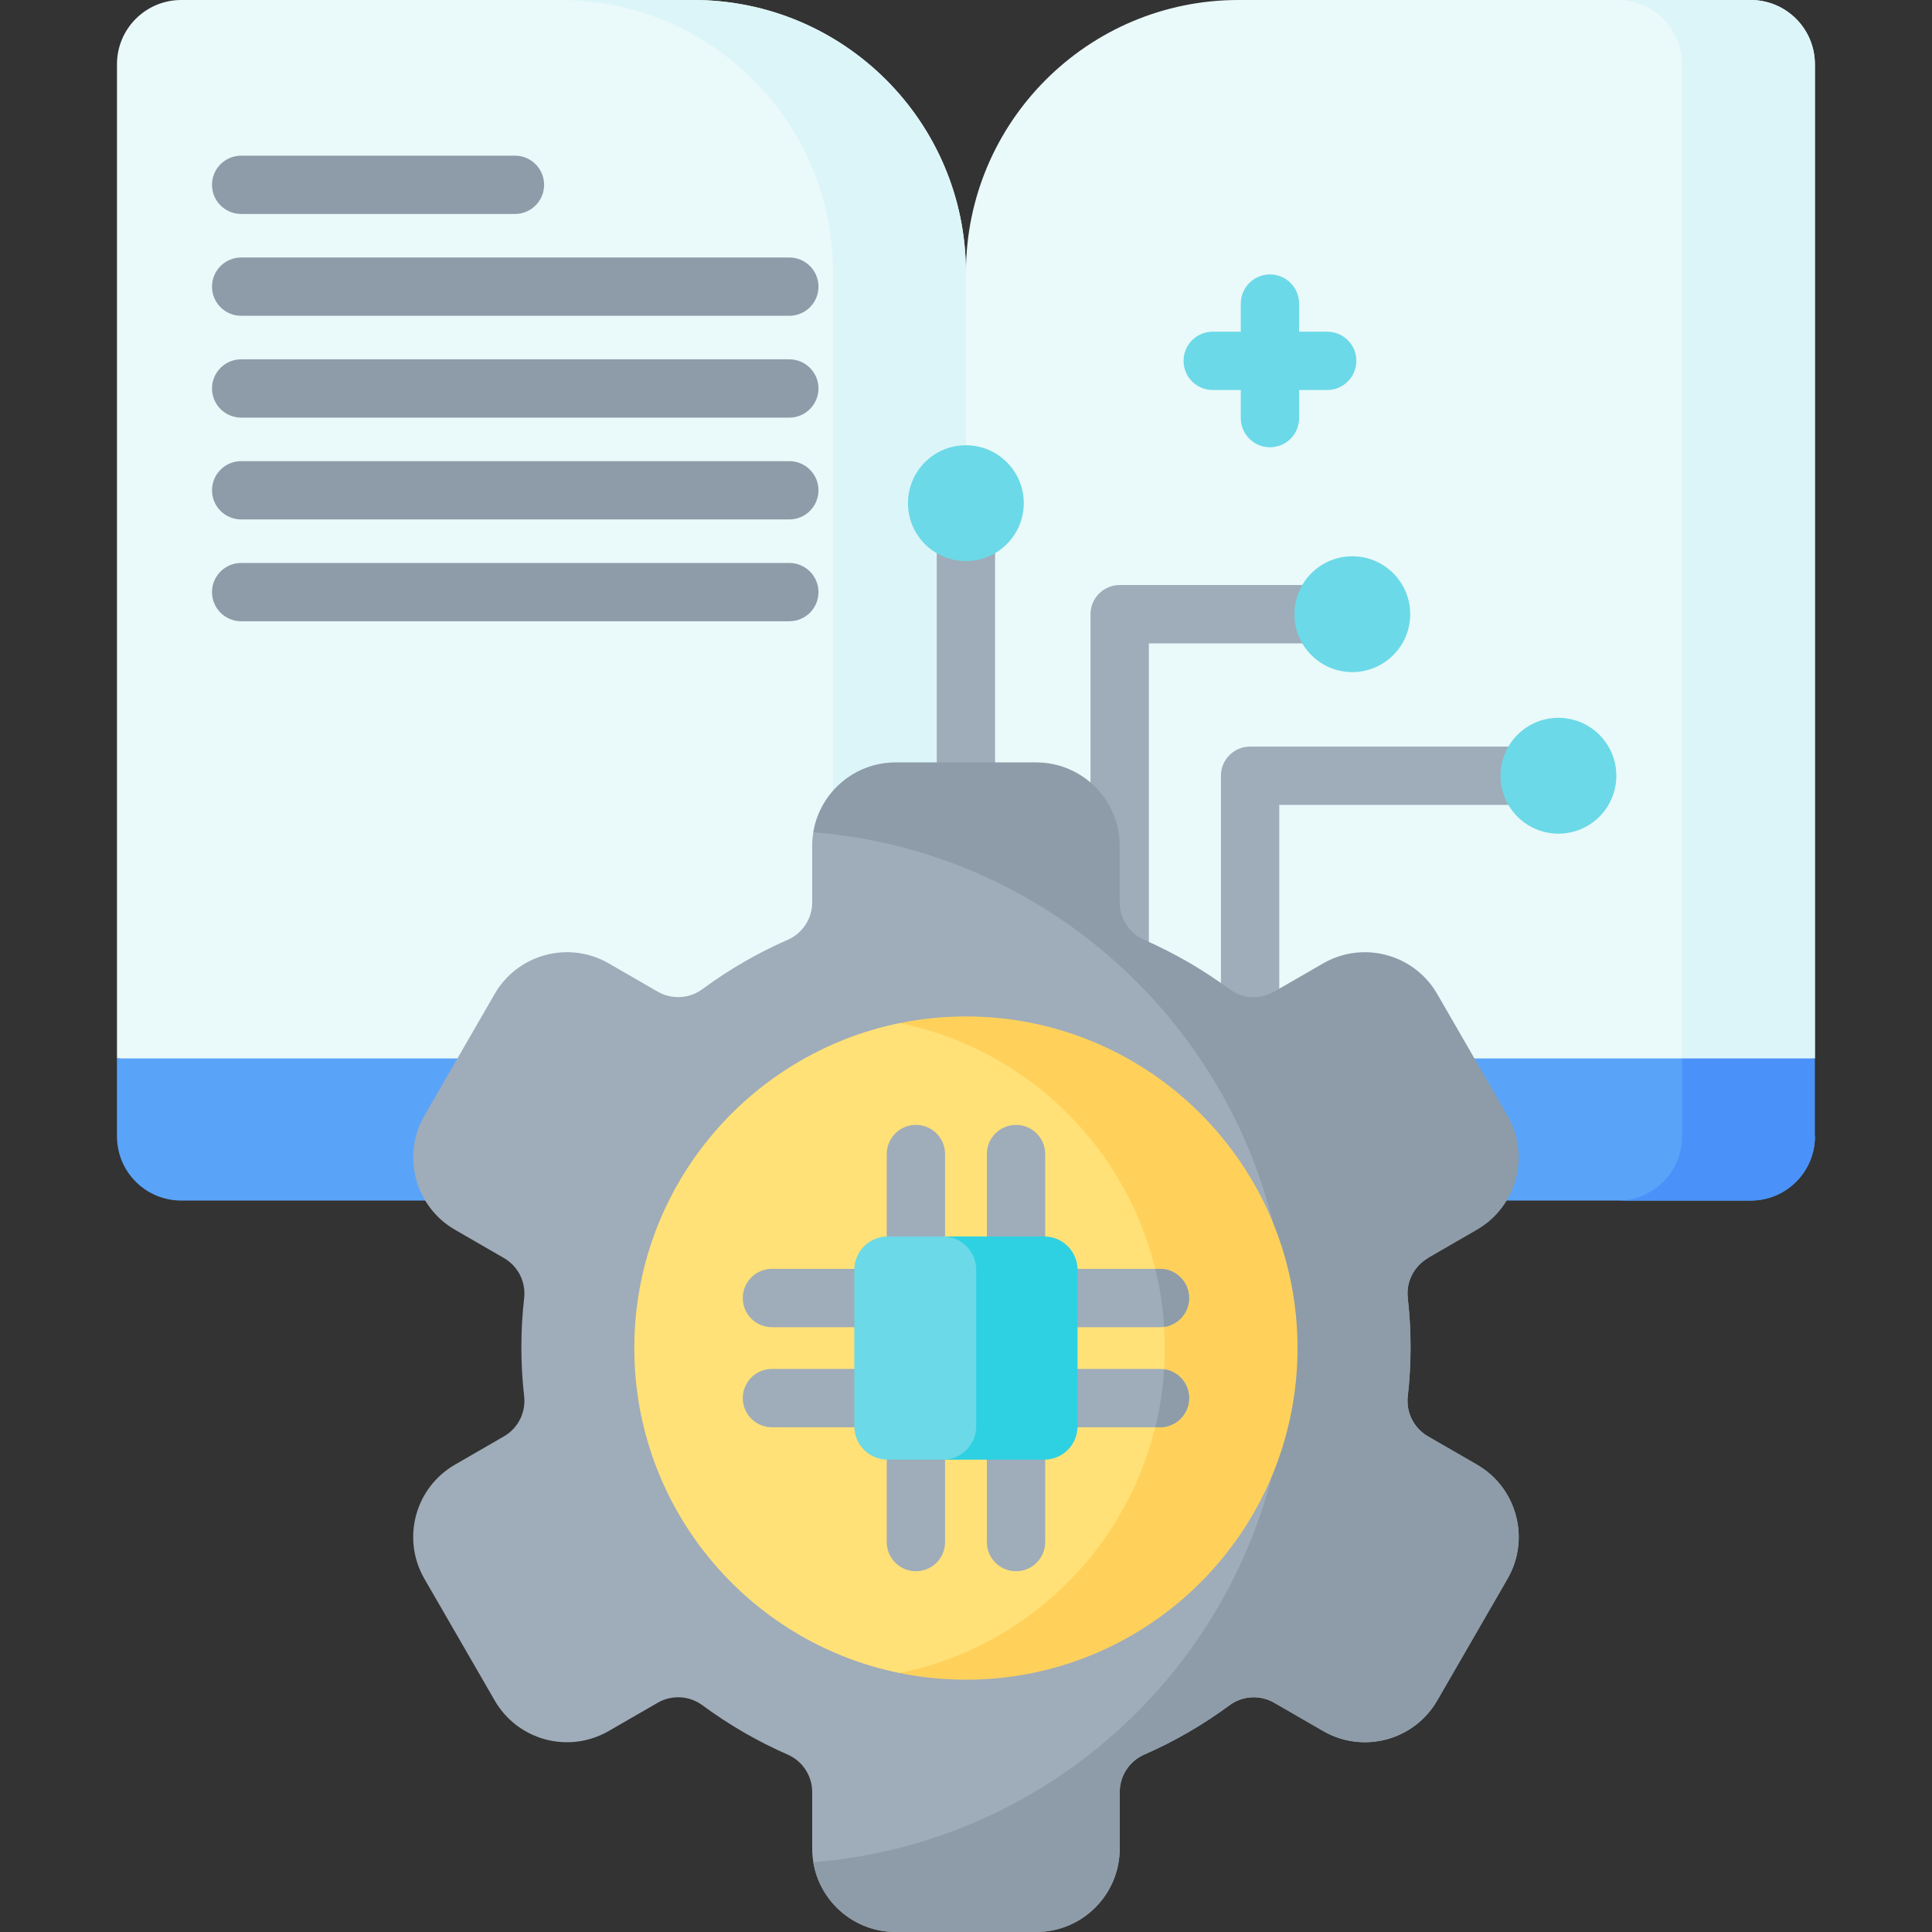 <svg width="64" height="64" viewBox="0 0 64 64" fill="none" xmlns="http://www.w3.org/2000/svg">
<rect x="0" y="0" width="64" height="64" fill="#333333" stroke="none"/>
<g clip-path="url(#clip0_18225_54951)">
<path d="M57.993 0H41.026C36.04 0 31.998 4.042 31.998 9.028C31.998 4.042 27.956 0 22.97 0H6.003C4.827 0 3.875 0.953 3.875 2.127V35.061L31.998 37.055L60.121 35.061V2.127C60.121 0.953 59.169 0 57.993 0Z" fill="#EAF9FA"/>
<path d="M22.969 0H18.57C23.556 0 27.598 4.042 27.598 9.028V35.061H31.997V9.028C31.997 4.042 27.955 0 22.969 0Z" fill="#DCF5F8"/>
<path d="M31.998 35.061H3.875V37.643C3.875 38.818 4.827 39.77 6.003 39.77H29.282C30.782 39.77 31.998 38.555 31.998 37.055V35.061H31.998Z" fill="#59A4F9"/>
<path d="M60.12 2.127V35.061H55.721V2.127C55.721 0.953 54.768 0 53.594 0H57.993C59.168 0 60.12 0.953 60.12 2.127Z" fill="#DCF5F8"/>
<path d="M32 35.061L55.724 35.061L60.123 37.643C60.123 38.818 59.17 39.77 57.995 39.77H34.715C33.216 39.77 32 38.555 32 37.055V35.061H32Z" fill="#59A4F9"/>
<path d="M60.12 35.061V37.643C60.12 38.818 59.168 39.77 57.993 39.77H53.594C54.768 39.77 55.721 38.818 55.721 37.643V35.061H60.12Z" fill="#4A92F9"/>
<path d="M34.712 39.77H30.313C28.813 39.77 27.598 38.554 27.598 37.056V35.061H31.996V37.056C31.996 38.554 33.212 39.77 34.712 39.77Z" fill="#FFD15B"/>
<path d="M49.94 52.298L47.611 56.33C46.848 57.654 45.156 58.107 43.832 57.342L42.211 56.406C41.745 56.137 41.162 56.169 40.729 56.49C39.855 57.134 38.909 57.684 37.903 58.124C37.411 58.34 37.093 58.827 37.093 59.364V61.234C37.093 62.761 35.855 64 34.327 64H29.671C28.299 64 27.16 63.001 26.943 61.69C26.918 61.542 26.905 61.39 26.905 61.234V59.364C26.905 58.827 26.587 58.34 26.095 58.124C25.089 57.684 24.143 57.134 23.27 56.49C22.836 56.169 22.254 56.137 21.787 56.406L20.166 57.342C18.842 58.107 17.15 57.654 16.387 56.33L14.058 52.298C13.295 50.975 13.748 49.282 15.071 48.519L16.694 47.581C17.161 47.312 17.423 46.792 17.363 46.256C17.302 45.722 17.271 45.178 17.271 44.629C17.271 44.078 17.302 43.534 17.363 43C17.423 42.464 17.161 41.944 16.694 41.675L15.071 40.737C13.748 39.973 13.295 38.281 14.058 36.959L16.387 32.926C17.15 31.603 18.842 31.15 20.166 31.914L21.787 32.85C22.254 33.119 22.836 33.087 23.27 32.766C24.143 32.122 25.089 31.572 26.095 31.132C26.587 30.917 26.905 30.429 26.905 29.892V28.023C26.905 27.867 26.918 27.715 26.943 27.566C29.799 26.714 34.223 28.982 34.715 29.197C35.721 29.637 47.304 41.675 47.304 41.675C46.838 41.944 46.575 42.464 46.635 43C46.696 43.534 46.727 44.078 46.727 44.629C46.727 45.178 46.696 45.722 46.635 46.256C46.575 46.792 46.838 47.312 47.304 47.581L48.928 48.519C50.25 49.283 50.703 50.975 49.94 52.298Z" fill="#9FACBA"/>
<path d="M31.997 26.924C31.463 26.924 31.031 26.491 31.031 25.958V17.151C31.031 16.618 31.464 16.185 31.997 16.185C32.53 16.185 32.963 16.618 32.963 17.151V25.958C32.963 26.491 32.531 26.924 31.997 26.924Z" fill="#9FACBA"/>
<path d="M37.091 32.966C36.557 32.966 36.125 32.533 36.125 32V20.346C36.125 19.813 36.557 19.38 37.091 19.38H43.83C44.364 19.38 44.796 19.813 44.796 20.346C44.796 20.88 44.364 21.312 43.83 21.312H38.057V32C38.056 32.533 37.624 32.966 37.091 32.966Z" fill="#9FACBA"/>
<path d="M41.411 34.261C40.878 34.261 40.445 33.829 40.445 33.295V25.698C40.445 25.164 40.878 24.732 41.411 24.732H50.656C51.189 24.732 51.621 25.164 51.621 25.698C51.621 26.231 51.189 26.663 50.656 26.663H42.377V33.295C42.377 33.828 41.945 34.261 41.411 34.261Z" fill="#9FACBA"/>
<path d="M49.938 52.298L47.609 56.33C46.846 57.654 45.154 58.107 43.83 57.342L42.209 56.406C41.742 56.137 41.16 56.169 40.727 56.49C39.853 57.134 38.907 57.684 37.901 58.124C37.409 58.34 37.091 58.827 37.091 59.364V61.234C37.091 62.761 35.852 64 34.325 64H29.669C28.297 64 27.158 63.001 26.941 61.69L26.943 61.689C35.745 60.982 42.67 53.613 42.67 44.629C42.67 35.643 35.745 28.276 26.943 27.568C26.943 27.568 26.943 27.567 26.941 27.567C27.158 26.256 28.297 25.256 29.669 25.256H34.325C35.852 25.256 37.091 26.495 37.091 28.024V29.892C37.091 30.429 37.409 30.917 37.901 31.132C38.907 31.573 39.853 32.123 40.727 32.767C41.16 33.087 41.742 33.119 42.209 32.85L43.83 31.914C45.154 31.151 46.846 31.604 47.609 32.926L49.938 36.959C50.701 38.282 50.248 39.974 48.925 40.737L47.302 41.675C46.836 41.944 46.573 42.464 46.633 43C46.694 43.535 46.725 44.078 46.725 44.629C46.725 45.179 46.694 45.722 46.633 46.257C46.573 46.792 46.836 47.313 47.302 47.582L48.925 48.519C50.248 49.283 50.701 50.975 49.938 52.298Z" fill="#8D9CA8"/>
<path d="M31.996 18.586C33.055 18.586 33.914 17.727 33.914 16.668C33.914 15.609 33.055 14.75 31.996 14.75C30.937 14.75 30.078 15.609 30.078 16.668C30.078 17.727 30.937 18.586 31.996 18.586Z" fill="#6BD9E7"/>
<path d="M44.797 22.264C45.856 22.264 46.715 21.405 46.715 20.346C46.715 19.287 45.856 18.428 44.797 18.428C43.738 18.428 42.879 19.287 42.879 20.346C42.879 21.405 43.738 22.264 44.797 22.264Z" fill="#6BD9E7"/>
<path d="M51.625 27.616C52.684 27.616 53.543 26.757 53.543 25.698C53.543 24.638 52.684 23.779 51.625 23.779C50.566 23.779 49.707 24.638 49.707 25.698C49.707 26.757 50.566 27.616 51.625 27.616Z" fill="#6BD9E7"/>
<path d="M17.059 7.088H7.989C7.456 7.088 7.023 6.656 7.023 6.122C7.023 5.589 7.456 5.157 7.989 5.157H17.059C17.592 5.157 18.024 5.589 18.024 6.122C18.024 6.656 17.592 7.088 17.059 7.088Z" fill="#8D9CA8"/>
<path d="M26.147 10.461H7.989C7.456 10.461 7.023 10.029 7.023 9.496C7.023 8.962 7.456 8.53 7.989 8.53H26.147C26.68 8.53 27.113 8.962 27.113 9.496C27.113 10.029 26.68 10.461 26.147 10.461Z" fill="#8D9CA8"/>
<path d="M26.147 13.834H7.989C7.456 13.834 7.023 13.402 7.023 12.869C7.023 12.335 7.456 11.903 7.989 11.903H26.147C26.68 11.903 27.113 12.335 27.113 12.869C27.112 13.402 26.68 13.834 26.147 13.834Z" fill="#8D9CA8"/>
<path d="M26.147 17.207H7.989C7.456 17.207 7.023 16.775 7.023 16.241C7.023 15.708 7.456 15.276 7.989 15.276H26.147C26.68 15.276 27.113 15.708 27.113 16.241C27.113 16.775 26.68 17.207 26.147 17.207Z" fill="#8D9CA8"/>
<path d="M26.147 20.58H7.989C7.456 20.58 7.023 20.148 7.023 19.614C7.023 19.081 7.456 18.649 7.989 18.649H26.147C26.68 18.649 27.113 19.081 27.113 19.614C27.113 20.148 26.68 20.58 26.147 20.58Z" fill="#8D9CA8"/>
<path d="M43.965 10.988H43.035V10.057C43.035 9.524 42.602 9.091 42.069 9.091C41.536 9.091 41.103 9.524 41.103 10.057V10.988H40.173C39.639 10.988 39.207 11.42 39.207 11.953C39.207 12.487 39.639 12.919 40.173 12.919H41.103V13.85C41.103 14.383 41.536 14.816 42.069 14.816C42.602 14.816 43.035 14.383 43.035 13.85V12.919H43.965C44.499 12.919 44.931 12.487 44.931 11.953C44.931 11.42 44.499 10.988 43.965 10.988Z" fill="#6BD9E7"/>
<path d="M41.511 44.657C41.511 54.799 30.598 55.382 29.797 55.421C24.784 54.402 21.012 49.97 21.012 44.657C21.012 39.348 24.791 34.916 29.797 33.892L31.997 34.063C31.997 34.063 41.511 38.59 41.511 44.657Z" fill="#FFE177"/>
<path d="M31.997 33.671C31.243 33.671 30.508 33.748 29.797 33.892C34.81 34.911 38.582 39.343 38.582 44.657C38.582 49.97 34.81 54.402 29.797 55.421C30.508 55.566 31.243 55.642 31.997 55.642C38.064 55.642 42.982 50.724 42.982 44.657C42.982 38.59 38.064 33.671 31.997 33.671Z" fill="#FFD15B"/>
<path d="M30.341 41.926C29.807 41.926 29.375 41.494 29.375 40.96V38.229C29.375 37.696 29.807 37.264 30.341 37.264C30.874 37.264 31.306 37.696 31.306 38.229V40.96C31.307 41.494 30.874 41.926 30.341 41.926Z" fill="#9FACBA"/>
<path d="M33.657 41.926C33.124 41.926 32.691 41.494 32.691 40.96V38.229C32.691 37.696 33.124 37.264 33.657 37.264C34.191 37.264 34.623 37.696 34.623 38.229V40.96C34.623 41.494 34.191 41.926 33.657 41.926Z" fill="#9FACBA"/>
<path d="M30.341 52.049C29.807 52.049 29.375 51.617 29.375 51.084V48.353C29.375 47.819 29.807 47.387 30.341 47.387C30.874 47.387 31.306 47.819 31.306 48.353V51.084C31.307 51.617 30.874 52.049 30.341 52.049Z" fill="#9FACBA"/>
<path d="M33.657 52.049C33.124 52.049 32.691 51.617 32.691 51.084V48.353C32.691 47.819 33.124 47.387 33.657 47.387C34.191 47.387 34.623 47.819 34.623 48.353V51.084C34.623 51.617 34.191 52.049 33.657 52.049Z" fill="#9FACBA"/>
<path d="M39.392 42.999C39.392 43.486 39.033 43.888 38.564 43.955C38.519 43.961 38.473 43.965 38.426 43.965H35.696C35.163 43.965 34.73 43.532 34.73 42.999C34.73 42.466 35.163 42.033 35.696 42.033H38.426C38.961 42.033 39.392 42.466 39.392 42.999Z" fill="#9FACBA"/>
<path d="M39.392 46.314C39.392 46.847 38.961 47.28 38.426 47.28H35.696C35.163 47.28 34.73 46.847 34.73 46.314C34.73 45.781 35.163 45.348 35.696 45.348H38.426C38.473 45.348 38.519 45.352 38.564 45.358C39.033 45.425 39.392 45.827 39.392 46.314Z" fill="#9FACBA"/>
<path d="M28.302 43.965H25.571C25.038 43.965 24.605 43.532 24.605 42.999C24.605 42.466 25.038 42.033 25.571 42.033H28.302C28.836 42.033 29.268 42.466 29.268 42.999C29.268 43.532 28.836 43.965 28.302 43.965Z" fill="#9FACBA"/>
<path d="M28.302 47.28H25.571C25.038 47.28 24.605 46.847 24.605 46.314C24.605 45.781 25.038 45.348 25.571 45.348H28.302C28.836 45.348 29.268 45.781 29.268 46.314C29.268 46.847 28.836 47.28 28.302 47.28Z" fill="#9FACBA"/>
<path d="M39.391 46.314C39.391 46.847 38.96 47.28 38.425 47.28H38.27C38.422 46.658 38.522 46.016 38.563 45.358C39.032 45.425 39.391 45.827 39.391 46.314Z" fill="#8D9CA8"/>
<path d="M38.563 43.955C38.522 43.297 38.422 42.655 38.27 42.033H38.425C38.96 42.033 39.391 42.466 39.391 42.999C39.391 43.486 39.032 43.888 38.563 43.955Z" fill="#8D9CA8"/>
<path d="M31.305 48.353H29.405C28.795 48.353 28.301 47.858 28.301 47.249V42.064C28.301 41.455 28.795 40.96 29.405 40.96H31.305C31.915 40.96 33.654 41.455 33.654 42.064V47.249C33.654 47.859 31.915 48.353 31.305 48.353Z" fill="#6BD9E7"/>
<path d="M34.591 40.96H31.234C31.844 40.96 32.338 41.455 32.338 42.064V47.249C32.338 47.858 31.844 48.353 31.234 48.353H34.591C35.2 48.353 35.695 47.859 35.695 47.249V42.064C35.695 41.454 35.2 40.96 34.591 40.96Z" fill="#2ED1E2"/>
</g>
<defs>
<clipPath id="clip0_18225_54951">
<rect width="64" height="64" fill="white"/>
</clipPath>
</defs>
</svg>
